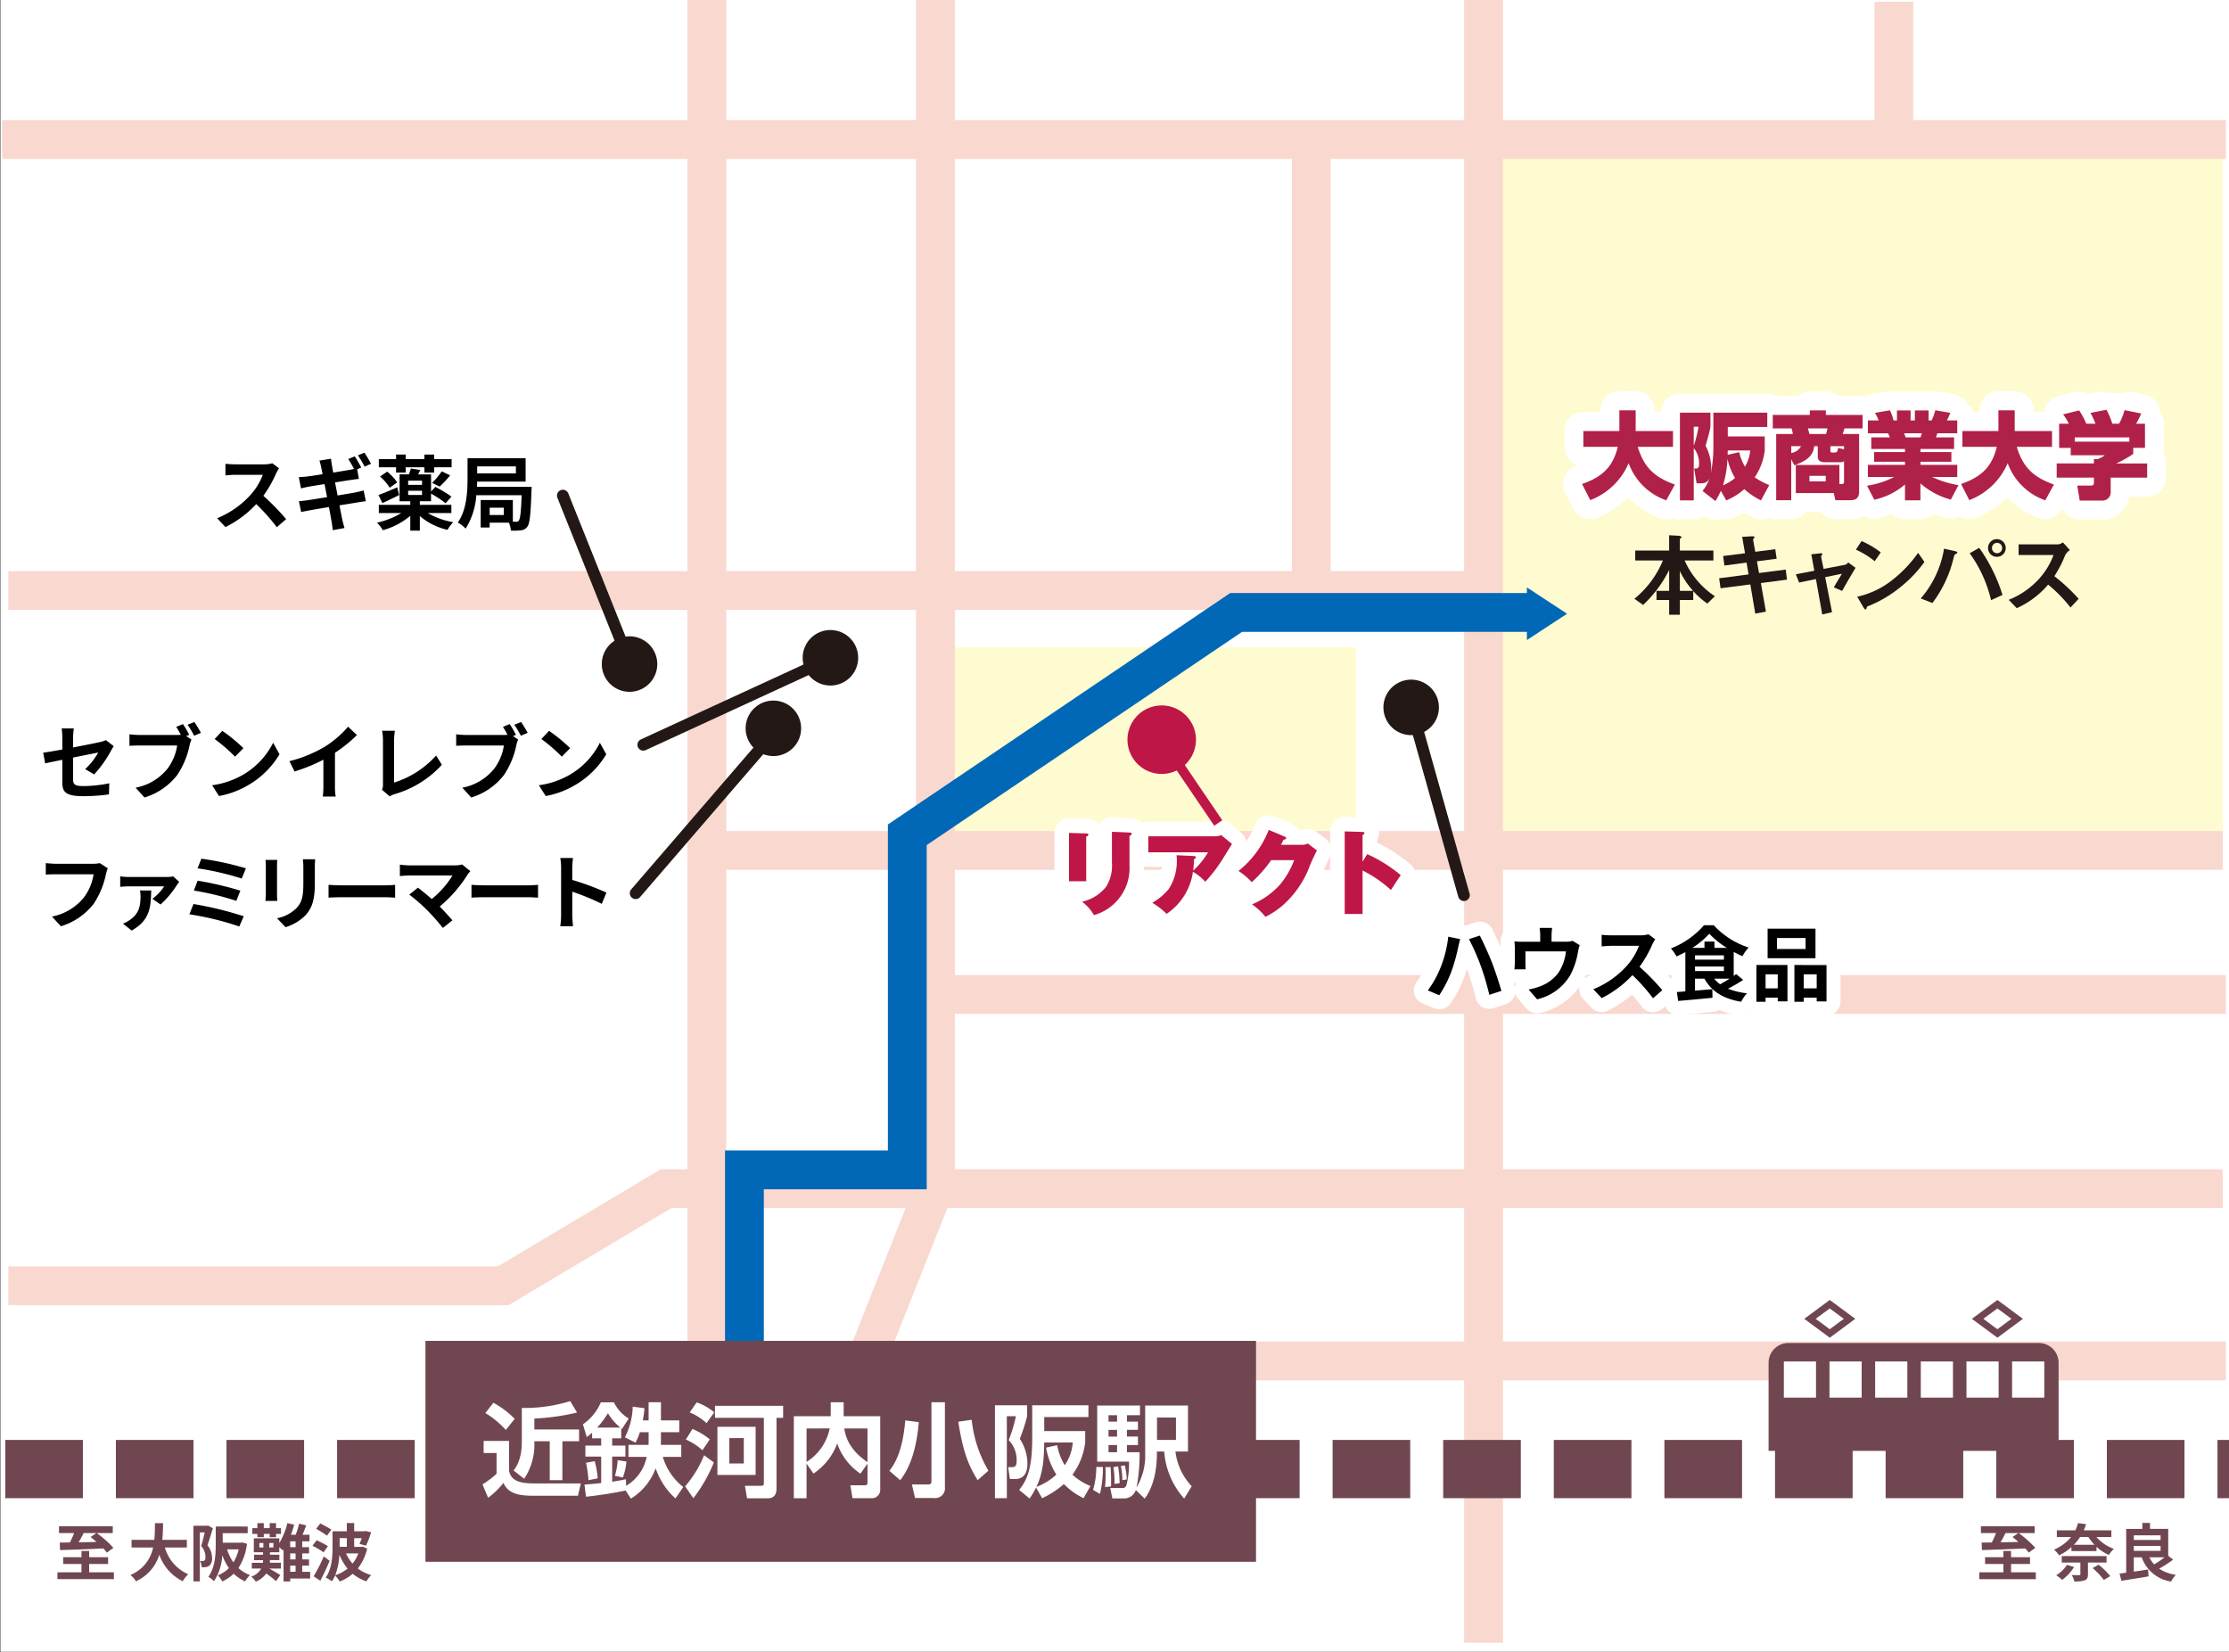 <svg xmlns="http://www.w3.org/2000/svg" xmlns:xlink="http://www.w3.org/1999/xlink" width="398" height="295" viewBox="0 0 398 295">
  <rect x="0" y="0" width="398" height="295" fill="#333333" stroke="none"/>
  <defs>
    <clipPath id="clip-path">
      <rect id="長方形_2471" data-name="長方形 2471" width="398" height="295" transform="translate(-926 3951)" fill="#fff"/>
    </clipPath>
    <clipPath id="clip-path-2">
      <rect id="長方形_1614" data-name="長方形 1614" width="397.06" height="295.802" transform="translate(4.397 3.454)" fill="none"/>
    </clipPath>
    <clipPath id="clip-path-3">
      <rect id="長方形_1615" data-name="長方形 1615" width="406.148" height="302.101" fill="none"/>
    </clipPath>
  </defs>
  <g id="マスクグループ_2551" data-name="マスクグループ 2551" transform="translate(926 -3951)" clip-path="url(#clip-path)">
    <rect id="長方形_1611" data-name="長方形 1611" width="398.113" height="295.129" transform="translate(-925.924 3950.832)" fill="#fff"/>
    <rect id="長方形_1612" data-name="長方形 1612" width="130.236" height="126.553" transform="translate(-659.337 3977.148)" fill="#fffbd0"/>
    <rect id="長方形_1613" data-name="長方形 1613" width="72.757" height="34.56" transform="translate(-756.667 4066.584)" fill="#fffbd0"/>
    <g id="グループ_2481" data-name="グループ 2481" transform="translate(-930.018 3946.737)">
      <g id="グループ_2480" data-name="グループ 2480" clip-path="url(#clip-path-2)">
        <path id="パス_4991" data-name="パス 4991" d="M7,292.254H95.365l29.08-17.336h277.94" transform="translate(-1.488 -58.394)" fill="none" stroke="#f9d8cf" stroke-width="6.93"/>
        <line id="線_141" data-name="線 141" x2="230.716" transform="translate(170.741 181.853)" fill="none" stroke="#f9d8cf" stroke-width="6.93"/>
        <line id="線_142" data-name="線 142" x1="270.738" transform="translate(130.16 156.127)" fill="none" stroke="#f9d8cf" stroke-width="6.93"/>
        <line id="線_143" data-name="線 143" y2="294.159" transform="translate(268.918 3.454)" fill="none" stroke="#f9d8cf" stroke-width="6.93"/>
        <line id="線_144" data-name="線 144" x2="263.961" transform="translate(5.516 109.711)" fill="none" stroke="#f9d8cf" stroke-width="6.93"/>
        <line id="線_145" data-name="線 145" x2="397.06" transform="translate(4.397 29.18)" fill="none" stroke="#f9d8cf" stroke-width="6.93"/>
        <line id="線_146" data-name="線 146" y2="25.725" transform="translate(342.18 4.573)" fill="none" stroke="#f9d8cf" stroke-width="6.93"/>
        <path id="パス_4992" data-name="パス 4992" d="M212.807,4.386V216.9l-16.217,40.825" transform="translate(-41.757 -0.932)" fill="none" stroke="#f9d8cf" stroke-width="6.93"/>
        <line id="線_147" data-name="線 147" y2="250.541" transform="translate(130.228 3.454)" fill="none" stroke="#f9d8cf" stroke-width="6.93"/>
      </g>
    </g>
    <line id="線_148" data-name="線 148" y2="78.293" transform="translate(-691.856 3975.917)" fill="none" stroke="#f9d8cf" stroke-width="6.93"/>
    <g id="グループ_2483" data-name="グループ 2483" transform="translate(-930.018 3946.737)">
      <g id="グループ_2482" data-name="グループ 2482" clip-path="url(#clip-path-3)">
        <line id="線_149" data-name="線 149" x2="184.549" transform="translate(216.908 247.281)" fill="none" stroke="#f9d8cf" stroke-width="6.93"/>
      </g>
    </g>
    <path id="パス_4993" data-name="パス 4993" d="M314.8,144.266h-53.13L202.95,183.972v59.84h-29.08v32.436" transform="translate(-966.948 3916.095)" fill="none" stroke="#0068b6" stroke-width="6.93"/>
    <line id="線_150" data-name="線 150" x2="397.06" transform="translate(-925.06 4213.33)" fill="none" stroke="#704750" stroke-linejoin="round" stroke-width="10.395" stroke-dasharray="13.86 5.89"/>
    <path id="パス_4996" data-name="パス 4996" d="M78.58,93.545a3.319,3.319,0,1,1-3.318-3.321,3.315,3.315,0,0,1,3.318,3.321" transform="translate(-945.298 3927.574)" fill="#fff"/>
    <path id="パス_5029" data-name="パス 5029" d="M196.984,153.213a4.954,4.954,0,1,1-4.954-4.954,4.954,4.954,0,0,1,4.954,4.954" transform="translate(-969.753 3915.247)" fill="#231815"/>
    <path id="パス_5157" data-name="パス 5157" d="M9.908,4.954A4.954,4.954,0,1,1,4.954,0,4.954,4.954,0,0,1,9.908,4.954" transform="translate(-678.146 4082.987) rotate(-99)" fill="#231815"/>
    <path id="パス_5031" data-name="パス 5031" d="M272.939,171.472a6.116,6.116,0,1,1-6.116-6.116,6.117,6.117,0,0,1,6.116,6.116" transform="translate(-985.392 3911.615)" fill="#be1647"/>
    <path id="パス_5032" data-name="パス 5032" d="M184.052,169.208a4.953,4.953,0,1,1-4.954-4.954,4.954,4.954,0,0,1,4.954,4.954" transform="translate(-967.007 3911.849)" fill="#231815"/>
    <path id="パス_5159" data-name="パス 5159" d="M184.052,169.208a4.953,4.953,0,1,1-4.954-4.954,4.954,4.954,0,0,1,4.954,4.954" transform="translate(-992.691 3900.376)" fill="#231815"/>
    <path id="パス_5033" data-name="パス 5033" d="M351.261,148v-9.407l7.172,4.7Z" transform="translate(-1004.626 3917.3)" fill="#0068b6"/>
    <path id="パス_5045" data-name="パス 5045" d="M363.764,111.594c3.654-1.285,5.5-3.043,6.38-6.631H364v-2.825h6.431v-3.71h2.912v3.71h6.665v2.825h-6.3c1.168,3.806,3.079,5.431,6.634,6.732l-1.541,2.809a10.945,10.945,0,0,1-6.719-6.636,12.139,12.139,0,0,1-6.851,6.6Z" transform="translate(-1007.282 3925.831)" fill="#fff"/>
    <path id="パス_5046" data-name="パス 5046" d="M369.517,94.139a3.381,3.381,0,0,0-3.382,3.38v.324h-3.049a3.381,3.381,0,0,0-3.379,3.385v2.824a3.373,3.373,0,0,0,2.5,3.252c-.16.064-.306.128-.48.187a3.385,3.385,0,0,0-1.893,4.733l1.474,2.878a3.383,3.383,0,0,0,4.312,1.583,16.625,16.625,0,0,0,5.457-3.581,15.49,15.49,0,0,0,5.573,3.64,3.389,3.389,0,0,0,4.207-1.525l1.538-2.809a3.368,3.368,0,0,0,.416-1.626,3.434,3.434,0,0,0-.216-1.189,3.379,3.379,0,0,0-2-1.988c-.256-.091-.477-.181-.7-.276a3.383,3.383,0,0,0,2.582-3.279v-2.824a3.383,3.383,0,0,0-3.384-3.385h-3.28v-.324a3.383,3.383,0,0,0-3.385-3.38Z" transform="translate(-1006.37 3926.742)" fill="#fff"/>
    <path id="パス_5047" data-name="パス 5047" d="M400.423,114.636a12.825,12.825,0,0,1-2.982-2.009,11.332,11.332,0,0,1-3.214,2.009l-.962-1.705a16.112,16.112,0,0,1-.967,1.828l-2.316-1.812a6.612,6.612,0,0,0,1.234-2.234c-.39.795-.9.88-1.743.88h-.541l-.437-2.66h.37c.336,0,.509-.218.509-.741a4.319,4.319,0,0,0-.946-2.894v9.338h-2.473V98.971H391.4v2.521c-.048.287-.1.607-.216,1.066-.085.336-.541,1.967-.643,2.334a8.479,8.479,0,0,1,1,4.078c0,.1-.035.538-.067.842a23.818,23.818,0,0,0,.456-4.989V98.971h9.628v2.553H394.5v1.7h6.6v2.5a10.632,10.632,0,0,1-1.8,4.792,11.736,11.736,0,0,0,2.6,1.386Zm-12-9.759a18.977,18.977,0,0,0,.842-3.384h-.842Zm5.223,7.073a8.2,8.2,0,0,0,2.149-1.322,10.727,10.727,0,0,1-1.351-3.417,18.657,18.657,0,0,1-.8,4.739m2.895-5.922a9.479,9.479,0,0,0,1.015,2.585,6.274,6.274,0,0,0,.946-2.894H394.5c-.016.427-.016.56-.016.778Z" transform="translate(-1011.996 3925.716)" fill="#fff"/>
    <path id="パス_5048" data-name="パス 5048" d="M391.014,94.674a1.352,1.352,0,0,1-.528,0h-5.445a3.383,3.383,0,0,0-3.382,3.384v15.665a3.384,3.384,0,0,0,3.382,3.385h2.473a3.326,3.326,0,0,0,1.858-.565,3.4,3.4,0,0,0,2.651.623,3.461,3.461,0,0,0,.521-.16,3.378,3.378,0,0,0,2.115-.176,17.611,17.611,0,0,0,1.831-.917c.6.368,1.114.634,1.474.821a3.383,3.383,0,0,0,4.517-1.4l1.49-2.74a3.378,3.378,0,0,0,.408-1.615,3.435,3.435,0,0,0-.192-1.13,3.382,3.382,0,0,0-1.327-1.684,14.622,14.622,0,0,0,.682-2.927,4.063,4.063,0,0,0,.027-.436v-2.5a.2.2,0,0,0,0-.022,3.36,3.36,0,0,0,.462-1.673V98.058a3.386,3.386,0,0,0-3.385-3.384Zm5.549,11.017a7.174,7.174,0,0,1-.967,1.993,3.387,3.387,0,0,0-.448.981,3.124,3.124,0,0,0-.858.512c-.035.032-.067.048-.1.08-.083-.047-.154-.1-.235-.143a25.22,25.22,0,0,0,.395-3.422Z" transform="translate(-1011.083 3926.628)" fill="#fff"/>
    <path id="パス_5049" data-name="パス 5049" d="M388.181,97.875a3.383,3.383,0,0,0-3.387,3.384v3.385a3.383,3.383,0,0,0,6.553,1.177,21.938,21.938,0,0,0,1.034-4.114,3.389,3.389,0,0,0-3.358-3.832Zm.595,3.438a3.341,3.341,0,0,1,2.3,1.674,2.855,2.855,0,0,1-5.248-.72,3.33,3.33,0,0,1,2.95-.954" transform="translate(-1011.75 3925.948)" fill="#fff"/>
    <path id="パス_5050" data-name="パス 5050" d="M395.37,105.148a3.384,3.384,0,0,0-3.132,3.139,14.271,14.271,0,0,1-.589,3.773,3.385,3.385,0,0,0,4.451,4.329,11.783,11.783,0,0,0,3.024-1.845,3.388,3.388,0,0,0,.744-4.349,7.336,7.336,0,0,1-.949-2.394,3.379,3.379,0,0,0-3.55-2.654m1.807,5.682a3.387,3.387,0,0,1,.346.421,3.176,3.176,0,0,1-3.867,0,3.393,3.393,0,0,1,.554-1.258,3.335,3.335,0,0,1,2.966.836" transform="translate(-1013.16 3924.406)" fill="#fff"/>
    <path id="パス_5051" data-name="パス 5051" d="M395.886,103.241a3.336,3.336,0,0,0-3.382,3.251s-.019.965-.019.986a3.308,3.308,0,0,0,1.248,2.585,3.272,3.272,0,0,0,2.068.731c.078.143.136.282.224.432a3.385,3.385,0,0,0,5.809.064,9.721,9.721,0,0,0,1.423-4.259,3.415,3.415,0,0,0-3.363-3.79Zm3.1,2.894a.032.032,0,0,1,.016.006,2.927,2.927,0,0,1,.227.954,3.3,3.3,0,0,1-1.338,2.271,3.388,3.388,0,0,1-.517-.464,3.349,3.349,0,0,1-.784-1.8,3.386,3.386,0,0,1,2.4-.965" transform="translate(-1013.383 3924.808)" fill="#fff"/>
    <path id="パス_5052" data-name="パス 5052" d="M411.12,113.22V108.2H418.9v3.417h.391c.387,0,.437-.149.437-.506v-3.571a1.622,1.622,0,0,1-.914.17h-2.553c-.781,0-1.221-.3-1.221-1.018v-1.839H414.4c-.181,2.01-1.822,2.756-3.534,3.411l-.557-1.06v7.291h-2.691V102.666H410.6a6.109,6.109,0,0,0-.238-1h-3.35v-2.4h6.614V98.45h2.857v.816h6.567v2.4H419.8a7.266,7.266,0,0,1-.323,1h2.942v10.255c0,.965-.339,1.572-1.554,1.572h-2.691l-.272-1.274Zm-.813-7.153a2.434,2.434,0,0,0,1.743-1.215h-1.743Zm6.209-3.4a6.985,6.985,0,0,0,.25-1h-3.5c.05.17.184.591.269,1Zm-.048,7.478h-2.916v.981h2.916Zm3.262-4.738v-.554h-2.436v.794c0,.288.134.336.373.336.778,0,.909-.017.981-.826Z" transform="translate(-1016.468 3925.826)" fill="#fff"/>
    <path id="パス_5053" data-name="パス 5053" d="M412.709,94.159a3.343,3.343,0,0,0-2.175.81H406.1a3.383,3.383,0,0,0-3.385,3.384v2.4a3.365,3.365,0,0,0,.608,1.93v10.895a3.384,3.384,0,0,0,3.384,3.384h2.692a3.367,3.367,0,0,0,2.622-1.269h2.66a3.349,3.349,0,0,0,2.586,1.269h2.691a4.685,4.685,0,0,0,4.938-4.957v-9.3a3.349,3.349,0,0,0,.624-1.951v-2.4a3.382,3.382,0,0,0-3.382-3.384h-4.387a3.351,3.351,0,0,0-2.179-.81Z" transform="translate(-1015.555 3926.738)" fill="#fff"/>
    <path id="パス_5054" data-name="パス 5054" d="M410.285,102.281a3.382,3.382,0,0,0-3.382,3.384v1.215a3.383,3.383,0,0,0,4.3,3.256,5.535,5.535,0,0,0,3.989-3.272,3.381,3.381,0,0,0-3.163-4.583Zm2.052,1.833a3.225,3.225,0,0,1,1.266,2.17,2.5,2.5,0,0,1-4.96-.618,3.414,3.414,0,0,1,.221-1.205,1.685,1.685,0,0,1,.672-.863,3.236,3.236,0,0,1,2.8.517" transform="translate(-1016.445 3925.012)" fill="#fff"/>
    <path id="パス_5055" data-name="パス 5055" d="M414.043,98.24a3.379,3.379,0,0,0-3.241,4.355l.029.1.168.618a3.639,3.639,0,0,0,3.313,2.691h2.979a3.1,3.1,0,0,0,3.206-2.313l.368-1.4a3.222,3.222,0,0,0-.626-2.83,3.349,3.349,0,0,0-2.7-1.221Zm1.655,1.375a3.679,3.679,0,0,1,1.7,1.807c.005.069.032.139.032.208a3.29,3.29,0,0,1-1.674,2.894,3.053,3.053,0,0,1-.892-.741,3.29,3.29,0,0,1-.73-2.052,2.782,2.782,0,0,1,.05-.41,2.815,2.815,0,0,1,1.514-1.706" transform="translate(-1017.242 3925.871)" fill="#fff"/>
    <path id="パス_5056" data-name="パス 5056" d="M414.405,109a3.385,3.385,0,0,0-3.384,3.384v.981a3.386,3.386,0,0,0,3.384,3.385h2.916a3.384,3.384,0,0,0,3.382-3.385v-.981A3.383,3.383,0,0,0,417.321,109Zm1.458,1.322a2.674,2.674,0,1,1-1.879,2.553,3.359,3.359,0,0,1,1.879-2.553" transform="translate(-1017.32 3923.585)" fill="#fff"/>
    <path id="パス_5057" data-name="パス 5057" d="M419.156,102.28a3.383,3.383,0,0,0-3.384,3.385v.794a3.656,3.656,0,0,0,3.758,3.721,4.669,4.669,0,0,0,2.553-.656,3.338,3.338,0,0,0,1.612-.65,3.4,3.4,0,0,0,1.282-2.654v-.554a3.384,3.384,0,0,0-3.384-3.385Zm.333,1.29c.067-.054.15-.075.216-.123a3.078,3.078,0,0,1,2.779,2.756,2.188,2.188,0,1,1-3-2.633" transform="translate(-1018.329 3925.012)" fill="#fff"/>
    <path id="パス_5058" data-name="パス 5058" d="M443.335,114.388a13.734,13.734,0,0,1-5.431-2.894v3.012h-2.758v-2.825a12.529,12.529,0,0,1-5.482,2.724l-1.3-2.5a15.511,15.511,0,0,0,4.84-1.557h-4.685v-2.164h6.631v-.56h-5.516v-1.726h5.516v-.554h-6.023v-2.063h3.317c-.069-.16-.2-.512-.306-.736h-3.619v-2.3h1.93a10.032,10.032,0,0,0-.661-1.354l2.673-.458a9.985,9.985,0,0,1,.642,1.812h.608V98.467h2.438v1.775h.762V98.467h2.452v1.775h.543a11.564,11.564,0,0,0,.661-1.812l2.67.458a12.034,12.034,0,0,1-.61,1.354h1.844v2.3h-3.552a6.325,6.325,0,0,1-.251.736h3.247v2.063H437.9v.554h5.516v1.726H437.9v.56h6.564v2.164h-4.48a17.742,17.742,0,0,0,4.7,1.455ZM437.9,103.275a3.777,3.777,0,0,0,.237-.736h-3.147c.035.122.254.682.287.736Z" transform="translate(-1021.003 3925.831)" fill="#fff"/>
    <path id="パス_5059" data-name="パス 5059" d="M439.063,94.238a3.429,3.429,0,0,0-.618-.064h-2.452a1.981,1.981,0,0,1-.762,0h-2.438a3.74,3.74,0,0,0-.6.058,3.631,3.631,0,0,0-1.223-.048l-2.673.464a3.279,3.279,0,0,0-2.18,1.658,3.368,3.368,0,0,0-1.9,3.028v2.3a3.369,3.369,0,0,0,.608,1.934v.864a3.364,3.364,0,0,0,.1.788,3.34,3.34,0,0,0-.712,2.052v2.164a3.072,3.072,0,0,0,.048.474,3.4,3.4,0,0,0-.2,1.082,3.347,3.347,0,0,0,.384,1.562l1.3,2.505a3.387,3.387,0,0,0,3.872,1.711,21.9,21.9,0,0,0,2.271-.736,3.354,3.354,0,0,0,2.34.949h2.758a3.38,3.38,0,0,0,2.38-.981,15.547,15.547,0,0,0,2.18.746,3.379,3.379,0,0,0,3.869-1.7l1.354-2.59a3.37,3.37,0,0,0,.387-1.567,3.322,3.322,0,0,0-.248-1.205,2.508,2.508,0,0,0,.024-.25V107.27a3.345,3.345,0,0,0-.671-2.01,3.289,3.289,0,0,0,.114-.831v-.938a3.391,3.391,0,0,0,.557-1.86v-2.3a3.373,3.373,0,0,0-1.489-2.8c-.038-.085-.059-.165-.1-.245a3.343,3.343,0,0,0-2.46-1.637l-2.673-.464a3.343,3.343,0,0,0-1.154.054" transform="translate(-1020.09 3926.739)" fill="#fff"/>
    <path id="パス_5060" data-name="パス 5060" d="M435.869,99.357a3.382,3.382,0,0,0-3.254,4.3,7.823,7.823,0,0,0,.719,1.679,3.384,3.384,0,0,0,2.823,1.514h2.622a3,3,0,0,0,3.1-2.026l.421-1.263a3.157,3.157,0,0,0-.5-2.927,3.346,3.346,0,0,0-2.78-1.279Zm1.666.986a2.746,2.746,0,0,1,1.442,1.258s.088.154.16.283a3.258,3.258,0,0,1,.135.911,3.344,3.344,0,0,1-.666,1.993,3.2,3.2,0,0,1-1.146.954,3.288,3.288,0,0,1-1.121-.917,3.2,3.2,0,0,1-.621-2.772,3.285,3.285,0,0,1,1.818-1.711" transform="translate(-1021.879 3925.633)" fill="#fff"/>
    <path id="パス_5061" data-name="パス 5061" d="M449.691,111.594c3.654-1.285,5.5-3.043,6.38-6.631h-6.14v-2.825h6.428v-3.71h2.91v3.71h6.668v2.825h-6.295c1.164,3.806,3.078,5.431,6.63,6.732l-1.537,2.809a10.939,10.939,0,0,1-6.719-6.636,12.146,12.146,0,0,1-6.851,6.6Z" transform="translate(-1025.533 3925.831)" fill="#fff"/>
    <path id="パス_5062" data-name="パス 5062" d="M455.446,94.139a3.381,3.381,0,0,0-3.384,3.38v.324h-3.043a3.385,3.385,0,0,0-3.387,3.385v2.824a3.374,3.374,0,0,0,2.508,3.252c-.158.064-.31.128-.483.187a3.386,3.386,0,0,0-1.889,4.733l1.474,2.878a3.379,3.379,0,0,0,4.309,1.583,16.607,16.607,0,0,0,5.46-3.581,15.464,15.464,0,0,0,5.573,3.64,3.385,3.385,0,0,0,4.205-1.525l1.54-2.809a3.4,3.4,0,0,0,.416-1.626,3.4,3.4,0,0,0-2.217-3.177c-.256-.091-.48-.181-.7-.276a3.386,3.386,0,0,0,2.585-3.279v-2.824a3.386,3.386,0,0,0-3.384-3.385h-3.283v-.324a3.382,3.382,0,0,0-3.385-3.38Z" transform="translate(-1024.622 3926.742)" fill="#fff"/>
    <path id="パス_5063" data-name="パス 5063" d="M487.525,110.438h-6.516v2.473a1.481,1.481,0,0,1-1.639,1.62h-3.894l-.437-2.67h2.338c.573,0,.64-.15.64-.677v-.746H471.37V107.9h6.647v-.758h.645a5.007,5.007,0,0,0,1.285-.7h-6.074V105.13h-2.065v-4.318h1.727a10.2,10.2,0,0,0-1.016-1.674l2.862-.693a12.3,12.3,0,0,1,1.267,2.367H478.3a16.567,16.567,0,0,0-.895-1.93l2.857-.554a13.456,13.456,0,0,1,1.036,2.484h1.215a11,11,0,0,0,.965-2.415l2.977.587a11.453,11.453,0,0,1-.912,1.828h1.589v4.318h-2.1V106.2a18.439,18.439,0,0,1-3.03,1.706h5.516Zm-3.18-7.185H474.6v.762h9.746Z" transform="translate(-1030.138 3925.852)" fill="#fff"/>
    <path id="パス_5064" data-name="パス 5064" d="M478.708,94.095s-2.129.416-2.583.5a3.35,3.35,0,0,0-2.456-.351l-2.86.692a3.369,3.369,0,0,0-2.391,2.153,3.271,3.271,0,0,0-.114.661,3.347,3.347,0,0,0-.794,2.149v4.317a3.369,3.369,0,0,0,.136.89,3.354,3.354,0,0,0-.573,1.882v2.538a3.382,3.382,0,0,0,3.384,3.384h.565c.1.629.206,1.263.206,1.263a3.378,3.378,0,0,0,3.336,2.83h3.894a4.814,4.814,0,0,0,4.941-4.093h3.213A3.383,3.383,0,0,0,490,109.525v-2.538a3.344,3.344,0,0,0-.541-1.823,3.306,3.306,0,0,0,.154-.949V99.9a3.32,3.32,0,0,0-.709-2.041,3.324,3.324,0,0,0-.379-1.4,3.368,3.368,0,0,0-2.318-1.706l-2.975-.6a7.141,7.141,0,0,1-4.522-.064" transform="translate(-1029.225 3926.765)" fill="#fff"/>
    <path id="パス_5065" data-name="パス 5065" d="M474.558,100.277a3.389,3.389,0,0,0-3.384,3.39v.762a3.383,3.383,0,0,0,3.384,3.379H484.3a3.381,3.381,0,0,0,3.382-3.379v-.762a3.387,3.387,0,0,0-3.382-3.39Z" transform="translate(-1030.097 3925.438)" fill="#fff"/>
    <path id="パス_5066" data-name="パス 5066" d="M363.767,111.6c3.654-1.287,5.5-3.046,6.377-6.633H364v-2.825h6.431v-3.7h2.91v3.7h6.665v2.825h-6.293c1.168,3.808,3.079,5.431,6.631,6.735l-1.54,2.809a10.972,10.972,0,0,1-6.717-6.633,12.157,12.157,0,0,1-6.851,6.6Z" transform="translate(-1007.283 3925.829)" fill="#b02149"/>
    <path id="パス_5067" data-name="パス 5067" d="M400.424,114.639a12.832,12.832,0,0,1-2.98-2.012,11.338,11.338,0,0,1-3.214,2.012l-.965-1.708a16.07,16.07,0,0,1-.965,1.828l-2.316-1.812a6.576,6.576,0,0,0,1.233-2.234c-.389.8-.9.88-1.742.88h-.542l-.439-2.654h.373c.339,0,.506-.221.506-.747a4.325,4.325,0,0,0-.946-2.891v9.339h-2.471V98.971h5.447v2.521c-.05.287-.1.61-.221,1.066-.082.339-.541,1.964-.642,2.334a8.465,8.465,0,0,1,1,4.078c0,.1-.035.54-.069.847a23.735,23.735,0,0,0,.458-4.991V98.971h9.626v2.556H394.5v1.693h6.6v2.5a10.61,10.61,0,0,1-1.793,4.789,11.706,11.706,0,0,0,2.6,1.389Zm-12-9.762a18.739,18.739,0,0,0,.844-3.384h-.844Zm5.226,7.073a8.211,8.211,0,0,0,2.151-1.322,10.7,10.7,0,0,1-1.354-3.417,18.779,18.779,0,0,1-.8,4.739m2.894-5.922a9.4,9.4,0,0,0,1.015,2.587,6.352,6.352,0,0,0,.946-2.894H394.5c-.019.424-.019.559-.019.778Z" transform="translate(-1011.996 3925.716)" fill="#b02149"/>
    <path id="パス_5068" data-name="パス 5068" d="M411.12,113.227V108.2H418.9v3.417h.389c.389,0,.439-.152.439-.506v-3.571a1.62,1.62,0,0,1-.914.171h-2.556c-.778,0-1.218-.306-1.218-1.016v-1.844H414.4c-.187,2.012-1.829,2.758-3.537,3.417l-.559-1.066v7.292h-2.69V102.671h2.977a5.945,5.945,0,0,0-.237-1h-3.35v-2.4h6.617v-.813h2.86v.813h6.564v2.4H419.8a7.836,7.836,0,0,1-.323,1h2.945v10.252c0,.965-.339,1.572-1.556,1.572h-2.689l-.272-1.268Zm-.813-7.156a2.43,2.43,0,0,0,1.743-1.218h-1.743Zm6.209-3.4a8.078,8.078,0,0,0,.256-1h-3.5c.05.17.187.591.272,1Zm-.051,7.478h-2.91v.981h2.91Zm3.268-4.739v-.557h-2.438v.794c0,.288.135.339.373.339.778,0,.914-.016.981-.829Z" transform="translate(-1016.468 3925.825)" fill="#b02149"/>
    <path id="パス_5069" data-name="パス 5069" d="M443.338,114.389a13.657,13.657,0,0,1-5.431-2.891v3.012h-2.758v-2.825a12.528,12.528,0,0,1-5.482,2.723l-1.3-2.505a15.538,15.538,0,0,0,4.839-1.556h-4.687v-2.167h6.633v-.557h-5.517V105.9h5.517v-.557h-6.023v-2.065h3.315c-.067-.152-.2-.506-.3-.728h-3.621v-2.3h1.929a9.649,9.649,0,0,0-.661-1.354l2.673-.456a9.4,9.4,0,0,1,.645,1.81h.608V98.468h2.435v1.778h.762V98.468h2.455v1.778h.54a10.789,10.789,0,0,0,.658-1.81l2.673.456a12.415,12.415,0,0,1-.607,1.354h1.844v2.3h-3.552a5.886,5.886,0,0,1-.254.728h3.246v2.065h-6v.557h5.514v1.727h-5.514v.557h6.564v2.167h-4.482a17.834,17.834,0,0,0,4.7,1.455Zm-5.431-11.115a3.739,3.739,0,0,0,.237-.728H435a7.335,7.335,0,0,0,.288.728Z" transform="translate(-1021.003 3925.829)" fill="#b02149"/>
    <path id="パス_5070" data-name="パス 5070" d="M449.694,111.6c3.657-1.287,5.5-3.046,6.38-6.633h-6.143v-2.825h6.431v-3.7h2.91v3.7h6.665v2.825h-6.3c1.168,3.808,3.081,5.431,6.634,6.735l-1.541,2.809a10.969,10.969,0,0,1-6.716-6.633,12.167,12.167,0,0,1-6.852,6.6Z" transform="translate(-1025.534 3925.829)" fill="#b02149"/>
    <path id="パス_5071" data-name="パス 5071" d="M487.528,110.44h-6.513v2.471a1.486,1.486,0,0,1-1.642,1.626h-3.891l-.439-2.673h2.334c.576,0,.642-.152.642-.677v-.747H471.37V107.9h6.649v-.762h.643a4.9,4.9,0,0,0,1.287-.692h-6.073V105.13H471.81v-4.315h1.727a10.4,10.4,0,0,0-1.015-1.674l2.859-.7a12.023,12.023,0,0,1,1.269,2.369h1.658a17.3,17.3,0,0,0-.9-1.93l2.86-.557a13.647,13.647,0,0,1,1.031,2.486h1.218a10.985,10.985,0,0,0,.966-2.419l2.976.591a11.541,11.541,0,0,1-.914,1.828h1.591v4.315h-2.1V106.2a19.069,19.069,0,0,1-3.031,1.708h5.517Zm-3.18-7.19H474.6v.762h9.746Z" transform="translate(-1030.138 3925.852)" fill="#b02149"/>
    <rect id="長方形_1621" data-name="長方形 1621" width="148.305" height="39.45" transform="translate(-850.035 4190.44)" fill="#704750"/>
    <path id="パス_5072" data-name="パス 5072" d="M105.976,330.2h4.547v5.33c.4,2.257,2.947,2.257,5.074,2.257h7.731l-.509,2.2h-7.585c-2.057,0-4.784-.016-5.711-2.308a15.246,15.246,0,0,1-2.748,2.673l-1-2.4a16.746,16.746,0,0,0,2.511-1.892v-3.71h-2.308Zm1.745-6.821a16.07,16.07,0,0,1,3.8,2.873l-1.581,1.983a16.123,16.123,0,0,0-3.656-3.02Zm14.935,1.746a40.7,40.7,0,0,1-7.622,1.074v1.945h7.985v2.111h-2.982V337.2H117.78v-6.947h-2.746v.328a10.826,10.826,0,0,1-1.82,6.367l-1.892-1.474c.456-.6,1.474-1.983,1.474-5.149v-6.02a27.628,27.628,0,0,0,8.64-1.218Z" transform="translate(-945.621 3878.112)" fill="#fff"/>
    <path id="パス_5073" data-name="パス 5073" d="M136.168,339.1a69.5,69.5,0,0,1-7.076,1.109l-.272-2.164c.637-.056,1.29-.091,2.982-.275v-4.727h-2.82v-1.964h2.82v-1.292h-1.618v-1.018a7.606,7.606,0,0,1-.964.781l-.675-2.274a8.932,8.932,0,0,0,3.2-3.928h2.327a7.065,7.065,0,0,0,2.638,2.91l-1.184,1.836c-.072-.053-.072-.053-.143-.109v1.8h-1.621v1.292h2.367v1.964h-2.367v4.493c1.146-.165,1.874-.328,2.457-.437l.035,1.165a7.758,7.758,0,0,0,3.675-5.168h-3.257v-2.145h3.584c0-.165.019-.365.019-.584v-1.674h-1.564a10.368,10.368,0,0,1-.784,1.858l-1.893-.946a12.537,12.537,0,0,0,1.4-5.477l2.093.275a19.016,19.016,0,0,1-.291,2.182h1.036v-3.238h2.2v3.238h3.272v2.108h-3.272v1.639c0,.072-.018.491-.018.619H146.1v2.145h-3.291a10.564,10.564,0,0,0,3.654,5.384l-1.4,2.038a12.508,12.508,0,0,1-3.528-5.383,10.754,10.754,0,0,1-4.422,5.42Zm-5.53-5.239a15.415,15.415,0,0,1,.546,3.072l-1.655.328a18.4,18.4,0,0,0-.437-3.11Zm4.568-6a10.228,10.228,0,0,1-2.2-2.564,15.948,15.948,0,0,1-1.911,2.564Zm1.108,6.076a11.35,11.35,0,0,1-.637,2.838l-1.418-.291a12.9,12.9,0,0,0,.491-2.8Z" transform="translate(-950.458 3878.058)" fill="#fff"/>
    <path id="パス_5074" data-name="パス 5074" d="M156.841,334.1a27.253,27.253,0,0,1-3.657,6.383l-1.474-2.127a19.425,19.425,0,0,0,3.385-5.549Zm-3.819-5.986a12.531,12.531,0,0,1,3.091,1.856l-1.308,1.945a10.9,10.9,0,0,0-2.966-1.908Zm.747-4.746a10.22,10.22,0,0,1,3.144,1.78l-1.38,1.93a9.816,9.816,0,0,0-3-1.911Zm12,2.764h-8.73v-2.145H169.21v2.145h-1.181v12.515c0,.509,0,1.855-1.565,1.855h-3.693l-.381-2.236h2.947c.4,0,.435-.237.435-.418Zm-1.471,10.2h-6.822v-8.6H164.3Zm-4.693-2.055h2.583v-4.53h-2.583Z" transform="translate(-955.378 3878.053)" fill="#fff"/>
    <path id="パス_5075" data-name="パス 5075" d="M178.628,334.294v6.183h-2.274V325.835h6.586v-2.492h2.31v2.492h6.529V338.84a1.5,1.5,0,0,1-1.617,1.636h-3.329l-.384-2.311h2.583c.274,0,.474-.072.474-.434v-3.422l-1.255,1.783a10.65,10.65,0,0,1-4.147-5.383,11.089,11.089,0,0,1-4.24,5.367Zm0-6.276V334a9.246,9.246,0,0,0,4.131-5.983Zm10.878,0h-4.147c.219,1.364.8,3.747,4.147,6.02Z" transform="translate(-960.612 3878.058)" fill="#fff"/>
    <path id="パス_5076" data-name="パス 5076" d="M203.257,326.89c-.218,3.2-1.055,7.547-3.309,10.367l-1.93-1.674c.93-1.181,2.366-3.419,2.838-9Zm4.674-3.547v15.116a1.751,1.751,0,0,1-2,1.983H202.6l-.562-2.42h2.854c.584,0,.637-.256.637-.546V323.343Zm5.839,13.915c-1.708-2.8-2.6-5.112-3.457-10.442l2.4-.343a22.67,22.67,0,0,0,2.985,9.093Z" transform="translate(-965.214 3878.058)" fill="#fff"/>
    <path id="パス_5077" data-name="パス 5077" d="M221.948,324.033h5.746v1.949a31.808,31.808,0,0,1-1.308,4.037,8.148,8.148,0,0,1,1.364,4.385c0,2.763-1.655,2.8-2.364,2.8h-.765l-.31-2.127h.655c.381,0,.853-.074.853-.983a5.067,5.067,0,0,0-1.418-3.838,25.7,25.7,0,0,0,1.292-4.274h-1.62v14.641h-2.126Zm15.824,16.59a12.622,12.622,0,0,1-3.513-2.527,16.186,16.186,0,0,1-3.891,2.527l-1.073-1.908a13.874,13.874,0,0,1-1.165,1.964l-1.855-1.545c1.564-1.893,2.329-4.2,2.329-9.187v-5.914h10.04v2.093H230.75v2.51h7.313v2.039a12.224,12.224,0,0,1-2.273,5.748,10.228,10.228,0,0,0,3.219,2.018Zm-4.711-9.458a10.724,10.724,0,0,0,1.346,3.566,7.983,7.983,0,0,0,1.436-4.056H230.75c-.072,2.71-.109,5.2-1.4,7.931a10.752,10.752,0,0,0,3.563-2.2,13.45,13.45,0,0,1-1.837-4.821Z" transform="translate(-970.297 3877.912)" fill="#fff"/>
    <path id="パス_5078" data-name="パス 5078" d="M245.952,335.069a20.448,20.448,0,0,1-.527,4.8l-1.237-.728a13.759,13.759,0,0,0,.581-4.093Zm5.874,4.11a2.182,2.182,0,0,1-2.092,1.492h-2.092l-.381-1.855H249.3c.4,0,.6,0,.834-.456a14.847,14.847,0,0,0,.474-4.256h-5.676V324.081h7.64v1.73h-2.33v1.146h1.967v1.471h-1.967v1.2h1.967v1.508h-1.967v1.293H252.5a30.651,30.651,0,0,1-.546,6.294,11.219,11.219,0,0,0,1.545-6.185v-8.459h7.641V332.3H258.9a10.9,10.9,0,0,0,2.91,6.2l-1.346,2.2A14.076,14.076,0,0,1,256.9,332.3h-1.311v.437c0,2.657-.528,5.8-2.183,7.968Zm-4.509-4.11c.091,1.181.106,2.217.091,3.457l-1.074.125c.109-1.109.109-2.4.109-2.564a8.577,8.577,0,0,0-.056-1Zm-.365-8.112h1.527v-1.146h-1.527Zm0,2.673h1.527v-1.2h-1.527Zm0,2.8h1.527v-1.293h-1.527Zm1.711,2.511a20.333,20.333,0,0,1,.272,3l-.927.147a15.484,15.484,0,0,0-.182-3Zm1.2-.165a13.088,13.088,0,0,1,.347,2.494l-.783.144a11.76,11.76,0,0,0-.272-2.529Zm5.749-4.547h3.382v-4H255.61Z" transform="translate(-975.021 3877.901)" fill="#fff"/>
    <path id="パス_5079" data-name="パス 5079" d="M454.308,307.834H409.6a3.537,3.537,0,0,0-3.542,3.536V327.1h51.784V311.37a3.538,3.538,0,0,0-3.536-3.536m-37.728-7.388-4.15,3.073,4.555,3.371,4.559-3.371-4.559-3.369Zm.4,1.221c.517.384,1.665,1.225,2.518,1.852-.853.623-2,1.476-2.518,1.857-.514-.381-1.66-1.234-2.511-1.857.851-.627,2-1.469,2.511-1.852m29.531-1.221-4.152,3.073,4.563,3.371,4.552-3.371-4.552-3.369Zm.41,1.221c.514.384,1.658,1.225,2.5,1.852-.844.623-1.988,1.476-2.5,1.857-.528-.381-1.666-1.234-2.519-1.857.853-.627,1.991-1.469,2.519-1.852" transform="translate(-1016.267 3882.984)" fill="#704750"/>
    <rect id="長方形_1622" data-name="長方形 1622" width="5.743" height="6.462" transform="translate(-607.485 4194.115)" fill="#fff"/>
    <rect id="長方形_1623" data-name="長方形 1623" width="5.743" height="6.462" transform="translate(-599.335 4194.115)" fill="#fff"/>
    <rect id="長方形_1624" data-name="長方形 1624" width="5.746" height="6.462" transform="translate(-591.182 4194.115)" fill="#fff"/>
    <rect id="長方形_1625" data-name="長方形 1625" width="5.743" height="6.462" transform="translate(-583.03 4194.115)" fill="#fff"/>
    <rect id="長方形_1626" data-name="長方形 1626" width="5.746" height="6.462" transform="translate(-574.878 4194.115)" fill="#fff"/>
    <rect id="長方形_1627" data-name="長方形 1627" width="5.746" height="6.462" transform="translate(-566.73 4194.115)" fill="#fff"/>
    <path id="パス_5080" data-name="パス 5080" d="M250.527,194.295c.215.016.38.016.38.214,0,.165-.1.231-.38.38v7.942h-3.071V194.2Zm7.728-.165c.265.017.4.066.4.214,0,.2-.183.281-.4.4v5.235a8.719,8.719,0,0,1-6.341,8.9,8.02,8.02,0,0,0-2.13-2.394,7.544,7.544,0,0,0,4.277-2.642,7.1,7.1,0,0,0,1.057-4.311V194Z" transform="translate(-982.578 3905.532)" fill="#e46d7a"/>
    <path id="パス_5081" data-name="パス 5081" d="M273.589,198.5c.149.016.331.033.331.214s-.248.33-.331.38a19.625,19.625,0,0,1-.148,2,13.6,13.6,0,0,0,2.659-3.269H265.433v-2.857h11.938a2.782,2.782,0,0,0,1.09-.2l1.915,1.568c-.214.347-1.156,1.883-1.354,2.18a26.343,26.343,0,0,1-3.418,4.574,8.822,8.822,0,0,0-2.2-1.784,10.86,10.86,0,0,1-4.706,7.514,13.493,13.493,0,0,0-2.56-1.982,10.483,10.483,0,0,0,2.939-2.444,9.149,9.149,0,0,0,1.454-5.069c0-.429-.033-.727-.05-.974Z" transform="translate(-986.397 3905.367)" fill="#e46d7a"/>
    <path id="パス_5082" data-name="パス 5082" d="M297.215,196.235a2.129,2.129,0,0,0,1.04-.23l1.634,1.238a31.211,31.211,0,0,0-1.618,3.617,17.761,17.761,0,0,1-4.458,6.158,14.929,14.929,0,0,1-3.121,2.082,11.369,11.369,0,0,0-2.394-2.23,13.823,13.823,0,0,0,4.986-3.517,15.272,15.272,0,0,0,2.543-4.376h-4.111a23.169,23.169,0,0,1-3.468,3.931,12.436,12.436,0,0,0-2.362-2,17.657,17.657,0,0,0,5.4-7.333l2.857,1.206c.1.033.247.1.247.248,0,.232-.331.28-.462.3-.232.462-.331.643-.462.907Z" transform="translate(-990.741 3905.621)" fill="#e46d7a"/>
    <path id="パス_5083" data-name="パス 5083" d="M313.989,197.975a26.433,26.433,0,0,1,5.978,3.748c-.447.643-1.354,2.031-1.751,2.659a22.039,22.039,0,0,0-5.069-3.484v7.76H309.96V193.913l3.154.1c.2.017.363.017.363.2,0,.165-.2.28-.331.363v4.739Z" transform="translate(-995.854 3905.549)" fill="#e46d7a"/>
    <path id="パス_5084" data-name="パス 5084" d="M250.527,194.295c.215.016.38.016.38.214,0,.165-.1.231-.38.38v7.942h-3.071V194.2Zm7.728-.165c.265.017.4.066.4.214,0,.2-.183.281-.4.4v5.235a8.719,8.719,0,0,1-6.341,8.9,8.02,8.02,0,0,0-2.13-2.394,7.544,7.544,0,0,0,4.277-2.642,7.1,7.1,0,0,0,1.057-4.311V194Z" transform="translate(-982.578 3905.532)" fill="none" stroke="#fff" stroke-linecap="round" stroke-linejoin="round" stroke-width="5.197"/>
    <path id="パス_5085" data-name="パス 5085" d="M273.589,198.5c.149.016.331.033.331.214s-.248.33-.331.38a19.625,19.625,0,0,1-.148,2,13.6,13.6,0,0,0,2.659-3.269H265.433v-2.857h11.938a2.782,2.782,0,0,0,1.09-.2l1.915,1.568c-.214.347-1.156,1.883-1.354,2.18a26.343,26.343,0,0,1-3.418,4.574,8.822,8.822,0,0,0-2.2-1.784,10.86,10.86,0,0,1-4.706,7.514,13.493,13.493,0,0,0-2.56-1.982,10.483,10.483,0,0,0,2.939-2.444,9.149,9.149,0,0,0,1.454-5.069c0-.429-.033-.727-.05-.974Z" transform="translate(-986.397 3905.367)" fill="none" stroke="#fff" stroke-linecap="round" stroke-linejoin="round" stroke-width="5.197"/>
    <path id="パス_5086" data-name="パス 5086" d="M297.215,196.235a2.129,2.129,0,0,0,1.04-.23l1.634,1.238a31.211,31.211,0,0,0-1.618,3.617,17.761,17.761,0,0,1-4.458,6.158,14.929,14.929,0,0,1-3.121,2.082,11.369,11.369,0,0,0-2.394-2.23,13.823,13.823,0,0,0,4.986-3.517,15.272,15.272,0,0,0,2.543-4.376h-4.111a23.169,23.169,0,0,1-3.468,3.931,12.436,12.436,0,0,0-2.362-2,17.657,17.657,0,0,0,5.4-7.333l2.857,1.206c.1.033.247.1.247.248,0,.232-.331.28-.462.3-.232.462-.331.643-.462.907Z" transform="translate(-990.741 3905.621)" fill="none" stroke="#fff" stroke-linecap="round" stroke-linejoin="round" stroke-width="5.197"/>
    <path id="パス_5087" data-name="パス 5087" d="M313.989,197.975a26.433,26.433,0,0,1,5.978,3.748c-.447.643-1.354,2.031-1.751,2.659a22.039,22.039,0,0,0-5.069-3.484v7.76H309.96V193.913l3.154.1c.2.017.363.017.363.2,0,.165-.2.28-.331.363v4.739Z" transform="translate(-995.854 3905.549)" fill="none" stroke="#fff" stroke-linecap="round" stroke-linejoin="round" stroke-width="5.197"/>
    <path id="パス_5088" data-name="パス 5088" d="M250.527,194.295c.215.016.38.016.38.214,0,.165-.1.231-.38.38v7.942h-3.071V194.2Zm7.728-.165c.265.017.4.066.4.214,0,.2-.183.281-.4.4v5.235a8.719,8.719,0,0,1-6.341,8.9,8.02,8.02,0,0,0-2.13-2.394,7.544,7.544,0,0,0,4.277-2.642,7.1,7.1,0,0,0,1.057-4.311V194Z" transform="translate(-982.578 3905.532)" fill="#be1647"/>
    <path id="パス_5089" data-name="パス 5089" d="M273.589,198.5c.149.016.331.033.331.214s-.248.33-.331.38a19.625,19.625,0,0,1-.148,2,13.6,13.6,0,0,0,2.659-3.269H265.433v-2.857h11.938a2.782,2.782,0,0,0,1.09-.2l1.915,1.568c-.214.347-1.156,1.883-1.354,2.18a26.343,26.343,0,0,1-3.418,4.574,8.822,8.822,0,0,0-2.2-1.784,10.86,10.86,0,0,1-4.706,7.514,13.493,13.493,0,0,0-2.56-1.982,10.483,10.483,0,0,0,2.939-2.444,9.149,9.149,0,0,0,1.454-5.069c0-.429-.033-.727-.05-.974Z" transform="translate(-986.397 3905.367)" fill="#be1647"/>
    <path id="パス_5090" data-name="パス 5090" d="M297.215,196.235a2.129,2.129,0,0,0,1.04-.23l1.634,1.238a31.211,31.211,0,0,0-1.618,3.617,17.761,17.761,0,0,1-4.458,6.158,14.929,14.929,0,0,1-3.121,2.082,11.369,11.369,0,0,0-2.394-2.23,13.823,13.823,0,0,0,4.986-3.517,15.272,15.272,0,0,0,2.543-4.376h-4.111a23.169,23.169,0,0,1-3.468,3.931,12.436,12.436,0,0,0-2.362-2,17.657,17.657,0,0,0,5.4-7.333l2.857,1.206c.1.033.247.1.247.248,0,.232-.331.28-.462.3-.232.462-.331.643-.462.907Z" transform="translate(-990.741 3905.621)" fill="#be1647"/>
    <path id="パス_5091" data-name="パス 5091" d="M313.989,197.975a26.433,26.433,0,0,1,5.978,3.748c-.447.643-1.354,2.031-1.751,2.659a22.039,22.039,0,0,0-5.069-3.484v7.76H309.96V193.913l3.154.1c.2.017.363.017.363.2,0,.165-.2.28-.331.363v4.739Z" transform="translate(-995.854 3905.549)" fill="#be1647"/>
    <path id="パス_5092" data-name="パス 5092" d="M388.666,138.97a13.689,13.689,0,0,1-2.521-2.226v1.587h-2.39v2.635H381.84v-2.635h-2.259v-1.637h2.259v-3.716a21.927,21.927,0,0,1-4.648,6.236l-1.555-1.1a17.443,17.443,0,0,0,5.09-6.842h-4.943v-1.768h6.056v-2.733l1.6.082c.214.017.606.082.606.261,0,.065-.049.115-.147.18-.1.082-.147.132-.147.2v2.012h5.99v1.768h-5.139a14.9,14.9,0,0,0,5.4,6.383Zm-4.911-5.811v3.536h2.357a14.2,14.2,0,0,1-2.357-3.536" transform="translate(-1009.804 3919.809)" fill="#231815"/>
    <path id="パス_5093" data-name="パス 5093" d="M402.3,135.352l.9,5.09-1.9.376-.884-5.221-5.319.688-.245-1.785,5.254-.688-.36-2.112-3.961.524-.23-1.7,3.912-.491-.507-2.93,1.719-.1c.36-.016.491.033.491.164,0,.065-.277.36-.262.443l.393,2.16,3.569-.458.245,1.7-3.519.458.376,2.095,4.763-.621.229,1.8Z" transform="translate(-1013.886 3919.762)" fill="#231815"/>
    <path id="パス_5094" data-name="パス 5094" d="M420.5,137.579l-1.49-.639c.279-.474.328-.573.785-1.326.312-.507.344-.556.656-1.1l-2.98.606,1.229,6.252-1.752.41-1.129-6.318-3,.621-.59-1.473,3.306-.638-.539-2.93,1.555-.18c.082-.017.425-.033.425.147,0,.033,0,.065-.131.229-.033.05-.114.164-.1.246l.443,2.161,3.83-.737a.967.967,0,0,0,.556-.425l1.326.966c-.72,1.195-1.277,2.144-2.406,4.125" transform="translate(-1017.577 3918.943)" fill="#231815"/>
    <path id="パス_5095" data-name="パス 5095" d="M429.211,131.687a14.806,14.806,0,0,0-3.355-2.063l1-1.539a15.244,15.244,0,0,1,3.437,2.03Zm4.8,4.451a22.031,22.031,0,0,1-6.171,3.651c-.082.229-.114.507-.246.507-.1,0-.246-.1-.36-.31l-1.146-1.964a15.339,15.339,0,0,0,6.072-2.832,22.813,22.813,0,0,0,4.8-5.008l1.13,1.637a23.037,23.037,0,0,1-4.076,4.321" transform="translate(-1020.471 3919.532)" fill="#231815"/>
    <path id="パス_5096" data-name="パス 5096" d="M446.986,130.187c-.05.049-.344.2-.393.261-.065.065-.328,1.179-.393,1.391a21.549,21.549,0,0,1-3.568,7.218l-2.079-.818a17.957,17.957,0,0,0,4.158-8.888l1.981.443c.049.016.392.1.392.262,0,.066-.049.1-.1.132m6.121,8.363a23.266,23.266,0,0,0-3.814-8.381l1.7-.965a29.454,29.454,0,0,1,4.157,8.412Zm1.064-7.742a1.58,1.58,0,1,1,1.556-1.588,1.569,1.569,0,0,1-1.556,1.588m0-2.5a.912.912,0,0,0-.9.917.909.909,0,1,0,1.817,0,.915.915,0,0,0-.917-.917" transform="translate(-1023.592 3919.624)" fill="#231815"/>
    <path id="パス_5097" data-name="パス 5097" d="M471.527,140.015a25.774,25.774,0,0,0-3.993-4.092,15.82,15.82,0,0,1-5.6,4.207l-1.441-1.49a14.522,14.522,0,0,0,5.222-3.535,13.081,13.081,0,0,0,2.782-4.469h-6.236v-1.9h7.055a1.552,1.552,0,0,0,.851-.36l1.261,1.391a2.266,2.266,0,0,0-.884.982,19.863,19.863,0,0,1-1.9,3.667,32.776,32.776,0,0,1,4.338,4.042Z" transform="translate(-1027.828 3919.469)" fill="#231815"/>
    <line id="線_151" data-name="線 151" x2="10.098" y2="14.873" transform="translate(-718.57 4083.088)" fill="none" stroke="#be1647" stroke-miterlimit="10" stroke-width="1.732"/>
    <line id="線_152" data-name="線 152" y1="15.493" x2="33.636" transform="translate(-811.136 4068.5)" fill="none" stroke="#231815" stroke-linecap="round" stroke-miterlimit="10" stroke-width="2.097"/>
    <line id="線_211" data-name="線 211" y1="4.059" x2="34.59" transform="translate(-668.618 4111.483) rotate(-99)" fill="none" stroke="#231815" stroke-linecap="round" stroke-miterlimit="10" stroke-width="2.097"/>
    <line id="線_153" data-name="線 153" y1="29" x2="25" transform="translate(-812.5 4081.5)" fill="none" stroke="#231815" stroke-linecap="round" stroke-miterlimit="10" stroke-width="2.097"/>
    <line id="線_212" data-name="線 212" x1="12" y1="30" transform="translate(-825.5 4039.5)" fill="none" stroke="#231815" stroke-linecap="round" stroke-miterlimit="10" stroke-width="2.097"/>
    <path id="パス_5166" data-name="パス 5166" d="M12.347-11.987l-1.2-.89a5.227,5.227,0,0,1-1.5.19H4.5a16.294,16.294,0,0,1-1.721-.1v2.071c.306-.015,1.108-.1,1.721-.1H9.445A11.3,11.3,0,0,1,7.272-7.247a16.349,16.349,0,0,1-5.98,4.186l1.5,1.575a19.211,19.211,0,0,0,5.484-4.1,33.258,33.258,0,0,1,3.675,4.127L13.616-2.9A41,41,0,0,0,9.547-7.072a21.443,21.443,0,0,0,2.29-4.011A6.891,6.891,0,0,1,12.347-11.987Zm13.52-2.129-1.152.481a16.918,16.918,0,0,1,1.006,1.765c-.263.058-.569.131-.831.175-.525.1-1.633.277-2.859.481-.131-.656-.219-1.152-.248-1.356-.073-.335-.117-.831-.16-1.123l-2.056.335c.1.335.2.685.292,1.108.044.233.146.715.263,1.327-1.254.2-2.377.365-2.888.423-.452.044-.89.073-1.356.1l.394,2.013c.5-.131.875-.219,1.342-.306s1.575-.263,2.859-.467c.146.744.292,1.546.452,2.334-1.488.233-2.844.452-3.515.554-.467.058-1.123.146-1.517.16L16.3-4.17c.335-.088.831-.175,1.458-.292s2-.35,3.5-.6c.233,1.225.408,2.231.481,2.64.088.438.131.933.2,1.488l2.1-.379c-.131-.467-.277-.992-.379-1.429s-.292-1.444-.525-2.625c1.283-.2,2.465-.394,3.165-.51.554-.088,1.152-.19,1.546-.219L27.457-8.02c-.379.1-.919.233-1.488.35-.656.131-1.852.321-3.165.54-.146-.788-.306-1.59-.452-2.334,1.211-.19,2.319-.365,2.917-.452.438-.058,1.021-.146,1.342-.175L26.3-11.8l.729-.321C26.757-12.658,26.232-13.577,25.867-14.117Zm1.721-.656-1.152.481a15.463,15.463,0,0,1,1.181,2.013l1.152-.51A17.26,17.26,0,0,0,27.588-14.773Zm5.659,3.559h1.721v-.948h3.34v.948h1.736v-.948h3.121v-1.458H40.043v-.817H38.308v.817h-3.34v-.817H33.247v.817H30.169v1.458h3.077ZM41.02-8.72a16.858,16.858,0,0,0,1.881-2l-1.5-.715a12.871,12.871,0,0,1-1.721,2.056ZM30.388-10.514a8.7,8.7,0,0,1,1.721,2l1.342-.948a9.084,9.084,0,0,0-1.794-1.925Zm3.063,1.94c-1.24.525-2.479,1.065-3.34,1.356L30.8-5.76c.9-.423,2-.948,3-1.444Zm1.954.6h2.479v.758H35.405Zm2.479-1.05H35.405V-9.77h2.479Zm5.236,5.032V-5.453h-5.63V-6.1h2V-7.466a20.516,20.516,0,0,1,2.6,1.721l1.05-1.181a24.5,24.5,0,0,0-2.873-1.736l-.773.831v-3.063h-2.3c.117-.248.248-.51.379-.788l-1.692-.263a10.691,10.691,0,0,1-.335,1.05H33.874v4.8h1.911v.642H30.169v1.458H34.18a14.1,14.1,0,0,1-4.332,1.721A7.156,7.156,0,0,1,30.884-.932a12.73,12.73,0,0,0,4.9-2.567V-.845h1.706V-3.455A11.468,11.468,0,0,0,42.435-.991a6.705,6.705,0,0,1,1.021-1.371,13.14,13.14,0,0,1-4.55-1.633Zm9.363.35H49.961v-1.3h2.523Zm2.159-8.678v1.254H47.729v-1.254ZM47.686-8.677c.029-.321.029-.642.044-.933h8.649v-4.171H46.008v3.559c0,2.319-.131,5.644-1.736,7.919a6.359,6.359,0,0,1,1.4,1.094,12.856,12.856,0,0,0,1.9-5.965h8.094c-.1,3.063-.263,4.244-.51,4.536a.5.5,0,0,1-.481.2H54.1V-6.314H48.356v4.9h1.6v-.86H53.4a4.676,4.676,0,0,1,.35,1.415,9.784,9.784,0,0,0,1.823-.058,1.506,1.506,0,0,0,1.108-.627c.438-.554.6-2.2.744-6.432.015-.2.029-.7.029-.7Z" transform="translate(-888.526 4046.605)"/>
    <path id="パス_5165" data-name="パス 5165" d="M7.6-9.232l-1.037.7c.335.268.691.569,1.048.881-1.082.033-2.175.056-3.19.067.3-.513.613-1.082.892-1.651ZM1.094-6.2c1.963-.056,4.941-.156,7.729-.29a6.719,6.719,0,0,1,.636.747l1.171-.848A18.44,18.44,0,0,0,7.663-9.232h2.855v-1.227H.916v1.227h2.7a16.262,16.262,0,0,1-.758,1.673c-.669.011-1.283.022-1.807.022ZM6.3-2.228V-3.711H9.682V-4.927H6.3V-6.042H4.931v1.115H1.663v1.216H4.931v1.483H.637V-1H10.719V-2.228Zm9.982-1.327A5.982,5.982,0,0,1,14.366-1.7a7.891,7.891,0,0,1,1.06.825,8.448,8.448,0,0,0,2.13-2.3Zm7.071-.413v-1.16h-8v1.16h3.324V-1.9c0,.134-.045.178-.223.178s-.8.011-1.327-.022A4.087,4.087,0,0,1,17.6-.6a5.34,5.34,0,0,0,1.84-.19c.446-.178.591-.468.591-1.071V-3.968Zm-2.487.981a14.259,14.259,0,0,1,2,2.119l1.149-.68a14.435,14.435,0,0,0-2.074-2.041ZM20.11-8.529A8.636,8.636,0,0,0,21.2-7.146h-3.68a8.459,8.459,0,0,0,1.1-1.383Zm4.1,0V-9.723h-4.93c.156-.368.3-.725.424-1.1l-1.45-.19a6.493,6.493,0,0,1-.48,1.294h-3.3v1.193h2.543a7.864,7.864,0,0,1-3.056,2.253,3.61,3.61,0,0,1,.9,1.026,9.392,9.392,0,0,0,2.219-1.483v.714H21.56v-.77a7.869,7.869,0,0,0,2.2,1.461,5.177,5.177,0,0,1,.9-1.082,7.7,7.7,0,0,1-3.123-2.119ZM33.694-4.9a16.8,16.8,0,0,1-1.84,1.26,4.9,4.9,0,0,1-.848-1.26ZM28.218-6.946H33v.881H28.218ZM33-8.831v.825H28.218v-.825Zm1.361,3.647v-4.8H31.118V-11.05H29.746v1.071H26.858v7.818c-.435.067-.825.112-1.182.156L26-.711C27.337-.934,29.155-1.2,30.85-1.5l-.078-1.238c-.848.145-1.729.279-2.554.39V-4.9h1.416A6.552,6.552,0,0,0,34.888-.577a5.057,5.057,0,0,1,.836-1.2,7.338,7.338,0,0,1-2.989-1.1,20.721,20.721,0,0,0,2.5-1.617Z" transform="translate(-573.215 4233.994)" fill="#704750"/>
    <path id="パス_5164" data-name="パス 5164" d="M7.6-9.228l-1.037.7c.335.268.691.569,1.048.881-1.082.033-2.175.056-3.19.067.3-.513.613-1.082.892-1.651Zm-6.5,3.034c1.963-.056,4.941-.156,7.729-.29a6.719,6.719,0,0,1,.636.747l1.171-.848A18.44,18.44,0,0,0,7.663-9.228h2.855v-1.227H.916v1.227h2.7a16.262,16.262,0,0,1-.758,1.673c-.669.011-1.283.022-1.807.022ZM6.3-2.224V-3.708H9.682V-4.923H6.3V-6.039H4.931v1.115H1.663v1.216H4.931v1.483H.637V-1H10.719V-2.224ZM23.746-6.652V-8.024H19.363c.112-1.037.123-2.063.134-2.978h-1.45c-.011.915,0,1.929-.112,2.978h-4.06v1.372h3.837a6.686,6.686,0,0,1-4.049,4.907,3.929,3.929,0,0,1,.993,1.126,7.677,7.677,0,0,0,4.171-4.74A8.319,8.319,0,0,0,23.01-.629a5.338,5.338,0,0,1,.981-1.249A7.442,7.442,0,0,1,19.82-6.652Zm3.781-3.937-.19.056h-2.42V-.6h1.149V-9.351h.87c-.178.758-.413,1.729-.636,2.431a2.985,2.985,0,0,1,.77,1.952c0,.312-.045.535-.167.625a.578.578,0,0,1-.312.1c-.145,0-.29,0-.491-.011a2.812,2.812,0,0,1,.29,1.126A4.768,4.768,0,0,0,27.1-3.15a1.593,1.593,0,0,0,.647-.234,1.637,1.637,0,0,0,.491-1.428,3.434,3.434,0,0,0-.814-2.242c.312-.87.68-2.086.97-3.034ZM33-6.317A7.91,7.91,0,0,1,32.055-4a8.148,8.148,0,0,1-1.126-2.32Zm.647-1.238-.223.045H30.148v-1.7h4.461V-10.4l-4.461-.011H29.4v.011h-.5v3.245c0,1.718-.1,4.1-1.316,5.733a4.309,4.309,0,0,1,1,.792A9.261,9.261,0,0,0,30.07-5.291a9.567,9.567,0,0,0,1.182,2.309,5.527,5.527,0,0,1-1.963,1.294,4.677,4.677,0,0,1,.77,1.1,7.3,7.3,0,0,0,2.052-1.383A6.738,6.738,0,0,0,34.152-.607a5.283,5.283,0,0,1,.859-1.126,6.125,6.125,0,0,1-2.063-1.249,9.993,9.993,0,0,0,1.528-4.338ZM36.337-8.5h1.149v-.58h1.048v.58h1.138v-.58h.881v-1.026h-.881v-.9H38.535v.9H37.486v-.9H36.337v.9h-.9v1.026h.9ZM42.2-3.418h.959v1.1H42.2Zm.959-3.3H42.2V-7.756h.959Zm0,2.186H42.2V-5.6h.959ZM39.2-6.663h-.736v-.792H39.2Zm-2.509-.792h.714v.792h-.714Zm9.067,5.141H44.345v-1.1h1.216V-4.533H44.345V-5.6h1.216V-6.719H44.345V-7.756h1.3V-8.938H44.4c.223-.513.446-1.1.658-1.673l-1.271-.29a13.686,13.686,0,0,1-.613,1.963h-.848a16.84,16.84,0,0,0,.58-1.8L41.691-11a12.778,12.778,0,0,1-1.439,3.558V-8.3H35.7v2.5h1.651v.435H35.746v.97h1.606v.022c0,.145-.011.29-.022.446H35.345v1.037h1.673a3.2,3.2,0,0,1-1.773,1.439,3.987,3.987,0,0,1,.8.892,4.242,4.242,0,0,0,1.885-1.461c.6.435,1.338,1.015,1.74,1.372l.758-1.082c-.3-.2-1.316-.8-1.952-1.16h2.063V-3.931H38.568c.011-.145.011-.29.011-.435V-4.4h1.684v-.97H38.579V-5.8h1.673V-6.7a7.193,7.193,0,0,1,.636.58l.123-.178v5.71H42.2v-.524h3.558Zm3.792-7.539c-.457-.3-1.383-.792-1.985-1.1l-.736.97a19.125,19.125,0,0,1,1.941,1.216ZM48.929-6.9A17.863,17.863,0,0,0,46.91-7.946l-.736.981A15.585,15.585,0,0,1,48.16-5.793ZM48.2-5.068a29.752,29.752,0,0,1-1.818,3.558l1.193.792c.569-1.082,1.171-2.364,1.662-3.558ZM50.234-1.7a11.567,11.567,0,0,0,.747-3.669,9.613,9.613,0,0,0,1.461,2.487A7.137,7.137,0,0,1,50.234-1.7Zm2.074-6.625v1.55H51.026v-1.55ZM54.349-5.6a5.79,5.79,0,0,1-1.026,1.818A7.316,7.316,0,0,1,52.163-5.6Zm.77-1.216-.234.045h-1.26v-1.55h1.338a8.151,8.151,0,0,1-.39,1.015l1.149.335a13.672,13.672,0,0,0,.915-2.4l-.97-.234-.223.056H53.625v-1.472H52.308v1.472H49.754v2.844c0,1.617-.1,3.87-1.227,5.431a4.984,4.984,0,0,1,1.115.658,5.277,5.277,0,0,0,.58-1.048,6.7,6.7,0,0,1,.814,1.082,7.671,7.671,0,0,0,2.32-1.383A7.494,7.494,0,0,0,55.81-.607a5.522,5.522,0,0,1,.848-1.126A7.4,7.4,0,0,1,54.26-2.9a9.02,9.02,0,0,0,1.684-3.558Z" transform="translate(-916.381 4233.99)" fill="#704750"/>
    <path id="パス_5162" data-name="パス 5162" d="M13.28-11.624l-1.429-.919a4.889,4.889,0,0,1-1.152.117H3.96c-.481,0-1.313-.073-1.75-.117v2.056c.379-.029,1.079-.058,1.736-.058h6.8A9.232,9.232,0,0,1,9.036-6.432,9.7,9.7,0,0,1,3.318-3l1.59,1.736a11.668,11.668,0,0,0,5.863-4.025A14.988,14.988,0,0,0,12.959-10.6,6.371,6.371,0,0,1,13.28-11.624ZM26.041-9.188l-1.079-.977a5.845,5.845,0,0,1-1.181.1H17.013A10.306,10.306,0,0,1,15.5-10.18V-8.3a14.017,14.017,0,0,1,1.517-.088h6.33a8.219,8.219,0,0,1-2.1,2.217L22.7-5.148A16.532,16.532,0,0,0,25.6-8.6,6.747,6.747,0,0,1,26.041-9.188Zm-5,1.531H19.026a5.8,5.8,0,0,1,.1,1.036c0,1.838-.306,3.136-1.954,4.259a5.21,5.21,0,0,1-1.181.627L17.538-.5C20.951-2.377,20.951-4.93,21.039-7.657Zm8.955-5.673-.685,1.721A50.034,50.034,0,0,1,37.2-9.786l.744-1.823A53.261,53.261,0,0,0,29.994-13.33Zm-.671,3.923-.671,1.765A50.707,50.707,0,0,1,36.236-5.8l.715-1.823A60.124,60.124,0,0,0,29.323-9.407Zm-.744,4.171L27.85-3.4a52.033,52.033,0,0,1,8.911,2.173l.8-1.823A62.328,62.328,0,0,0,28.579-5.236ZM50.31-13.228h-2.2A10.289,10.289,0,0,1,48.2-11.77V-9c0,2.275-.19,3.369-1.2,4.463A6.6,6.6,0,0,1,43.5-2.7l1.517,1.6a8.587,8.587,0,0,0,3.544-2.1c1.079-1.2,1.692-2.552,1.692-5.688V-11.77C50.252-12.353,50.281-12.82,50.31-13.228Zm-6.767.117h-2.1a10.355,10.355,0,0,1,.058,1.123v4.915c0,.438-.058,1.006-.073,1.283h2.115c-.029-.335-.044-.9-.044-1.269v-4.93C43.5-12.455,43.514-12.776,43.543-13.112ZM52.7-8.663v2.29c.54-.044,1.517-.073,2.348-.073h7.832c.613,0,1.356.058,1.706.073v-2.29c-.379.029-1.021.088-1.706.088H55.05C54.292-8.576,53.227-8.62,52.7-8.663ZM78.021-11.1l-1.458-1.2a4.711,4.711,0,0,1-1.356.16H67.111a14,14,0,0,1-1.677-.131v2.042c.306-.029,1.094-.1,1.677-.1h7.715a16.187,16.187,0,0,1-3.7,4.2c-.919-.8-1.881-1.59-2.465-2.027l-1.546,1.24a31.024,31.024,0,0,1,3.209,2.8,38,38,0,0,1,2.786,3.15l1.706-1.356C74.243-3,73.383-3.952,72.551-4.784a24.3,24.3,0,0,0,4.973-5.7A5.084,5.084,0,0,1,78.021-11.1Zm.2,2.436v2.29c.54-.044,1.517-.073,2.348-.073H88.4c.613,0,1.356.058,1.706.073v-2.29c-.379.029-1.021.088-1.706.088H80.573C79.815-8.576,78.75-8.62,78.225-8.663Zm16,5.353a16.019,16.019,0,0,1-.146,2.042h2.275c-.058-.6-.131-1.619-.131-2.042V-7.438a42.126,42.126,0,0,1,5.265,2.173l.831-2.013a47.634,47.634,0,0,0-6.1-2.261V-11.7a15.856,15.856,0,0,1,.131-1.75H94.078a10.124,10.124,0,0,1,.146,1.75Z" transform="translate(-920.036 4117.667)"/>
    <path id="パス_5163" data-name="パス 5163" d="M8.088-4.036c0,1.721.481,2.523,3.807,2.523a34.282,34.282,0,0,0,4.521-.321l.058-1.984a23.826,23.826,0,0,1-4.594.5c-1.6,0-1.867-.321-1.867-1.225V-8.412c2.071-.423,4.04-.8,4.492-.9a12.419,12.419,0,0,1-2.334,2.961l1.6.948a20.9,20.9,0,0,0,3.019-4.244c.131-.263.35-.6.481-.8l-1.4-1.079a4.112,4.112,0,0,1-1.036.335c-.656.16-2.7.569-4.827.977v-1.721a15.329,15.329,0,0,1,.131-1.677H7.971a12.614,12.614,0,0,1,.117,1.677v2.086c-1.444.263-2.727.481-3.413.569l.35,1.911c.613-.146,1.765-.379,3.063-.642ZM29.629-14.391l-1.2.5c.277.423.569.933.817,1.415a6.119,6.119,0,0,1-.685.029H21.812a16.239,16.239,0,0,1-1.736-.117v2.056c.379-.029,1.065-.058,1.736-.058h6.782a9.165,9.165,0,0,1-1.706,4.113A9.561,9.561,0,0,1,21.17-3.03l1.59,1.75a11.65,11.65,0,0,0,5.863-4.04,15.041,15.041,0,0,0,2.2-5.309,4.762,4.762,0,0,1,.321-1.006l-.933-.613.54-.219A19.236,19.236,0,0,0,29.629-14.391Zm2.042-.365-1.211.481a18.9,18.9,0,0,1,1.167,1.969l1.211-.525C32.561-13.341,32.036-14.231,31.671-14.756Zm4.988,1.575-1.371,1.458a30.325,30.325,0,0,1,3.646,3.15l1.488-1.517A29.456,29.456,0,0,0,36.659-13.181ZM34.836-3.468l1.225,1.925A15.8,15.8,0,0,0,41.472-3.6a15.509,15.509,0,0,0,5.4-5.4l-1.138-2.056a13.733,13.733,0,0,1-5.309,5.673A15.032,15.032,0,0,1,34.836-3.468Zm13.8-4.3.919,1.838a29.224,29.224,0,0,0,5.148-2.1v4.667a16.333,16.333,0,0,1-.1,1.911h2.3a10.027,10.027,0,0,1-.131-1.911V-9.258a26.752,26.752,0,0,0,3.923-3.165l-1.575-1.5a18.7,18.7,0,0,1-4.113,3.544A23.452,23.452,0,0,1,48.633-7.77ZM65.157-2.68l1.386,1.2a3.764,3.764,0,0,1,.86-.394,18.276,18.276,0,0,0,8.459-5.25L74.827-8.776a16.712,16.712,0,0,1-7.5,4.827v-7.584a10.669,10.669,0,0,1,.146-1.663h-2.29a9.318,9.318,0,0,1,.16,1.663v7.9A1.9,1.9,0,0,1,65.157-2.68Zm22.81-11.711-1.2.5c.277.423.569.933.817,1.415a6.119,6.119,0,0,1-.685.029H80.15a16.239,16.239,0,0,1-1.736-.117v2.056c.379-.029,1.065-.058,1.736-.058h6.782a9.165,9.165,0,0,1-1.706,4.113A9.561,9.561,0,0,1,79.508-3.03L81.1-1.28a11.65,11.65,0,0,0,5.863-4.04,15.041,15.041,0,0,0,2.2-5.309,4.762,4.762,0,0,1,.321-1.006l-.933-.613.54-.219A19.234,19.234,0,0,0,87.968-14.391Zm2.042-.365-1.211.481a18.9,18.9,0,0,1,1.167,1.969l1.211-.525C90.9-13.341,90.374-14.231,90.009-14.756ZM95-13.181l-1.371,1.458a30.325,30.325,0,0,1,3.646,3.15l1.488-1.517A29.456,29.456,0,0,0,95-13.181ZM93.174-3.468,94.4-1.542A15.8,15.8,0,0,0,99.81-3.6a15.509,15.509,0,0,0,5.4-5.4l-1.138-2.056A13.733,13.733,0,0,1,98.76-5.378,15.032,15.032,0,0,1,93.174-3.468Z" transform="translate(-922.961 4094.689)"/>
    <path id="パス_5160" data-name="パス 5160" d="M3.111-6.866A18.058,18.058,0,0,1,.85-2.812l2.042.86A20.748,20.748,0,0,0,5.036-6.122a33.32,33.32,0,0,0,1.24-4.39c.058-.321.233-1.036.35-1.458L4.5-12.408A20.873,20.873,0,0,1,3.111-6.866Zm7.2-.306a45.953,45.953,0,0,1,1.517,5.148l2.159-.7c-.408-1.444-1.181-3.763-1.692-5.09-.554-1.4-1.561-3.646-2.159-4.784l-1.94.627A41.964,41.964,0,0,1,10.315-7.172Zm12.732-6.8H20.8a7.206,7.206,0,0,1,.117,1.342V-11.5H17.8a12.1,12.1,0,0,1-1.488-.073,9.313,9.313,0,0,1,.073,1.254V-7.8a11.062,11.062,0,0,1-.073,1.225h2.013c-.029-.292-.044-.744-.044-1.079V-9.783h7.234a8.659,8.659,0,0,1-1.3,3.748A7.139,7.139,0,0,1,20.9-3.541a11.878,11.878,0,0,1-2.056.569l1.517,1.75A9.268,9.268,0,0,0,26.315-5.6a13.582,13.582,0,0,0,1.356-4.127,9.739,9.739,0,0,1,.292-1.167l-1.269-.773a3.548,3.548,0,0,1-1.211.16H22.946v-1.123A10.6,10.6,0,0,1,23.048-13.969Zm18.406,2.027-1.2-.89a5.227,5.227,0,0,1-1.5.19H33.607a16.294,16.294,0,0,1-1.721-.1v2.071c.306-.015,1.108-.1,1.721-.1h4.944A11.3,11.3,0,0,1,36.378-7.2,16.349,16.349,0,0,1,30.4-3.016l1.5,1.575a19.211,19.211,0,0,0,5.484-4.1A33.259,33.259,0,0,1,41.06-1.411l1.663-1.444a41,41,0,0,0-4.069-4.171,21.443,21.443,0,0,0,2.29-4.011A6.891,6.891,0,0,1,41.453-11.941ZM54.74-4.912c-.554.365-1.167.715-1.706,1.006a5.31,5.31,0,0,1-1.05-1.006ZM48.556-7.07h5.163v.8H48.556Zm3.471-3.34v-1.123H50.248v1.123H48.089a14.747,14.747,0,0,0,3.019-2.523,15.071,15.071,0,0,0,3.136,2.523ZM48.556-9.068h5.163v.758H48.556Zm7.351,3.34c-.131.1-.277.219-.438.321V-9.681c.525.277,1.05.54,1.561.758a8.227,8.227,0,0,1,1.094-1.546A14.747,14.747,0,0,1,51.9-14.45H50.16a15.028,15.028,0,0,1-5.907,4.142A7.254,7.254,0,0,1,45.26-8.879c.525-.233,1.065-.5,1.575-.773v7.015c-.554.044-1.065.088-1.517.117l.233,1.59c1.677-.146,3.967-.35,6.126-.569L51.648-3.03l-3.092.263V-4.912h1.677c1.283,2.29,3.384,3.6,6.563,4.127A6.805,6.805,0,0,1,57.832-2.3a12.65,12.65,0,0,1-3.384-.817,26.283,26.283,0,0,0,2.713-1.575Zm12.4-4.477H63.2v-1.969h5.1Zm1.765-3.632H61.522v5.28h8.547ZM63.33-5.685v2.509H61.157V-5.685Zm-3.807,4.9h1.633v-.729H63.33v.656h1.736v-6.49H59.524Zm8.444-2.392V-5.685h2.319v2.509ZM66.306-7.347V-.784h1.663v-.729h2.319v.671h1.75v-6.5Z" transform="translate(-671.905 4130.669)" fill="#fff" stroke="#fff" stroke-linecap="round" stroke-linejoin="round" stroke-width="5"/>
    <path id="パス_5161" data-name="パス 5161" d="M3.111-6.866A18.058,18.058,0,0,1,.85-2.812l2.042.86A20.748,20.748,0,0,0,5.036-6.122a33.32,33.32,0,0,0,1.24-4.39c.058-.321.233-1.036.35-1.458L4.5-12.408A20.873,20.873,0,0,1,3.111-6.866Zm7.2-.306a45.953,45.953,0,0,1,1.517,5.148l2.159-.7c-.408-1.444-1.181-3.763-1.692-5.09-.554-1.4-1.561-3.646-2.159-4.784l-1.94.627A41.964,41.964,0,0,1,10.315-7.172Zm12.732-6.8H20.8a7.206,7.206,0,0,1,.117,1.342V-11.5H17.8a12.1,12.1,0,0,1-1.488-.073,9.313,9.313,0,0,1,.073,1.254V-7.8a11.062,11.062,0,0,1-.073,1.225h2.013c-.029-.292-.044-.744-.044-1.079V-9.783h7.234a8.659,8.659,0,0,1-1.3,3.748A7.139,7.139,0,0,1,20.9-3.541a11.878,11.878,0,0,1-2.056.569l1.517,1.75A9.268,9.268,0,0,0,26.315-5.6a13.582,13.582,0,0,0,1.356-4.127,9.739,9.739,0,0,1,.292-1.167l-1.269-.773a3.548,3.548,0,0,1-1.211.16H22.946v-1.123A10.6,10.6,0,0,1,23.048-13.969Zm18.406,2.027-1.2-.89a5.227,5.227,0,0,1-1.5.19H33.607a16.294,16.294,0,0,1-1.721-.1v2.071c.306-.015,1.108-.1,1.721-.1h4.944A11.3,11.3,0,0,1,36.378-7.2,16.349,16.349,0,0,1,30.4-3.016l1.5,1.575a19.211,19.211,0,0,0,5.484-4.1A33.259,33.259,0,0,1,41.06-1.411l1.663-1.444a41,41,0,0,0-4.069-4.171,21.443,21.443,0,0,0,2.29-4.011A6.891,6.891,0,0,1,41.453-11.941ZM54.74-4.912c-.554.365-1.167.715-1.706,1.006a5.31,5.31,0,0,1-1.05-1.006ZM48.556-7.07h5.163v.8H48.556Zm3.471-3.34v-1.123H50.248v1.123H48.089a14.747,14.747,0,0,0,3.019-2.523,15.071,15.071,0,0,0,3.136,2.523ZM48.556-9.068h5.163v.758H48.556Zm7.351,3.34c-.131.1-.277.219-.438.321V-9.681c.525.277,1.05.54,1.561.758a8.227,8.227,0,0,1,1.094-1.546A14.747,14.747,0,0,1,51.9-14.45H50.16a15.028,15.028,0,0,1-5.907,4.142A7.254,7.254,0,0,1,45.26-8.879c.525-.233,1.065-.5,1.575-.773v7.015c-.554.044-1.065.088-1.517.117l.233,1.59c1.677-.146,3.967-.35,6.126-.569L51.648-3.03l-3.092.263V-4.912h1.677c1.283,2.29,3.384,3.6,6.563,4.127A6.805,6.805,0,0,1,57.832-2.3a12.65,12.65,0,0,1-3.384-.817,26.283,26.283,0,0,0,2.713-1.575Zm12.4-4.477H63.2v-1.969h5.1Zm1.765-3.632H61.522v5.28h8.547ZM63.33-5.685v2.509H61.157V-5.685Zm-3.807,4.9h1.633v-.729H63.33v.656h1.736v-6.49H59.524Zm8.444-2.392V-5.685h2.319v2.509ZM66.306-7.347V-.784h1.663v-.729h2.319v.671h1.75v-6.5Z" transform="translate(-671.905 4130.669)"/>
  </g>
</svg>

